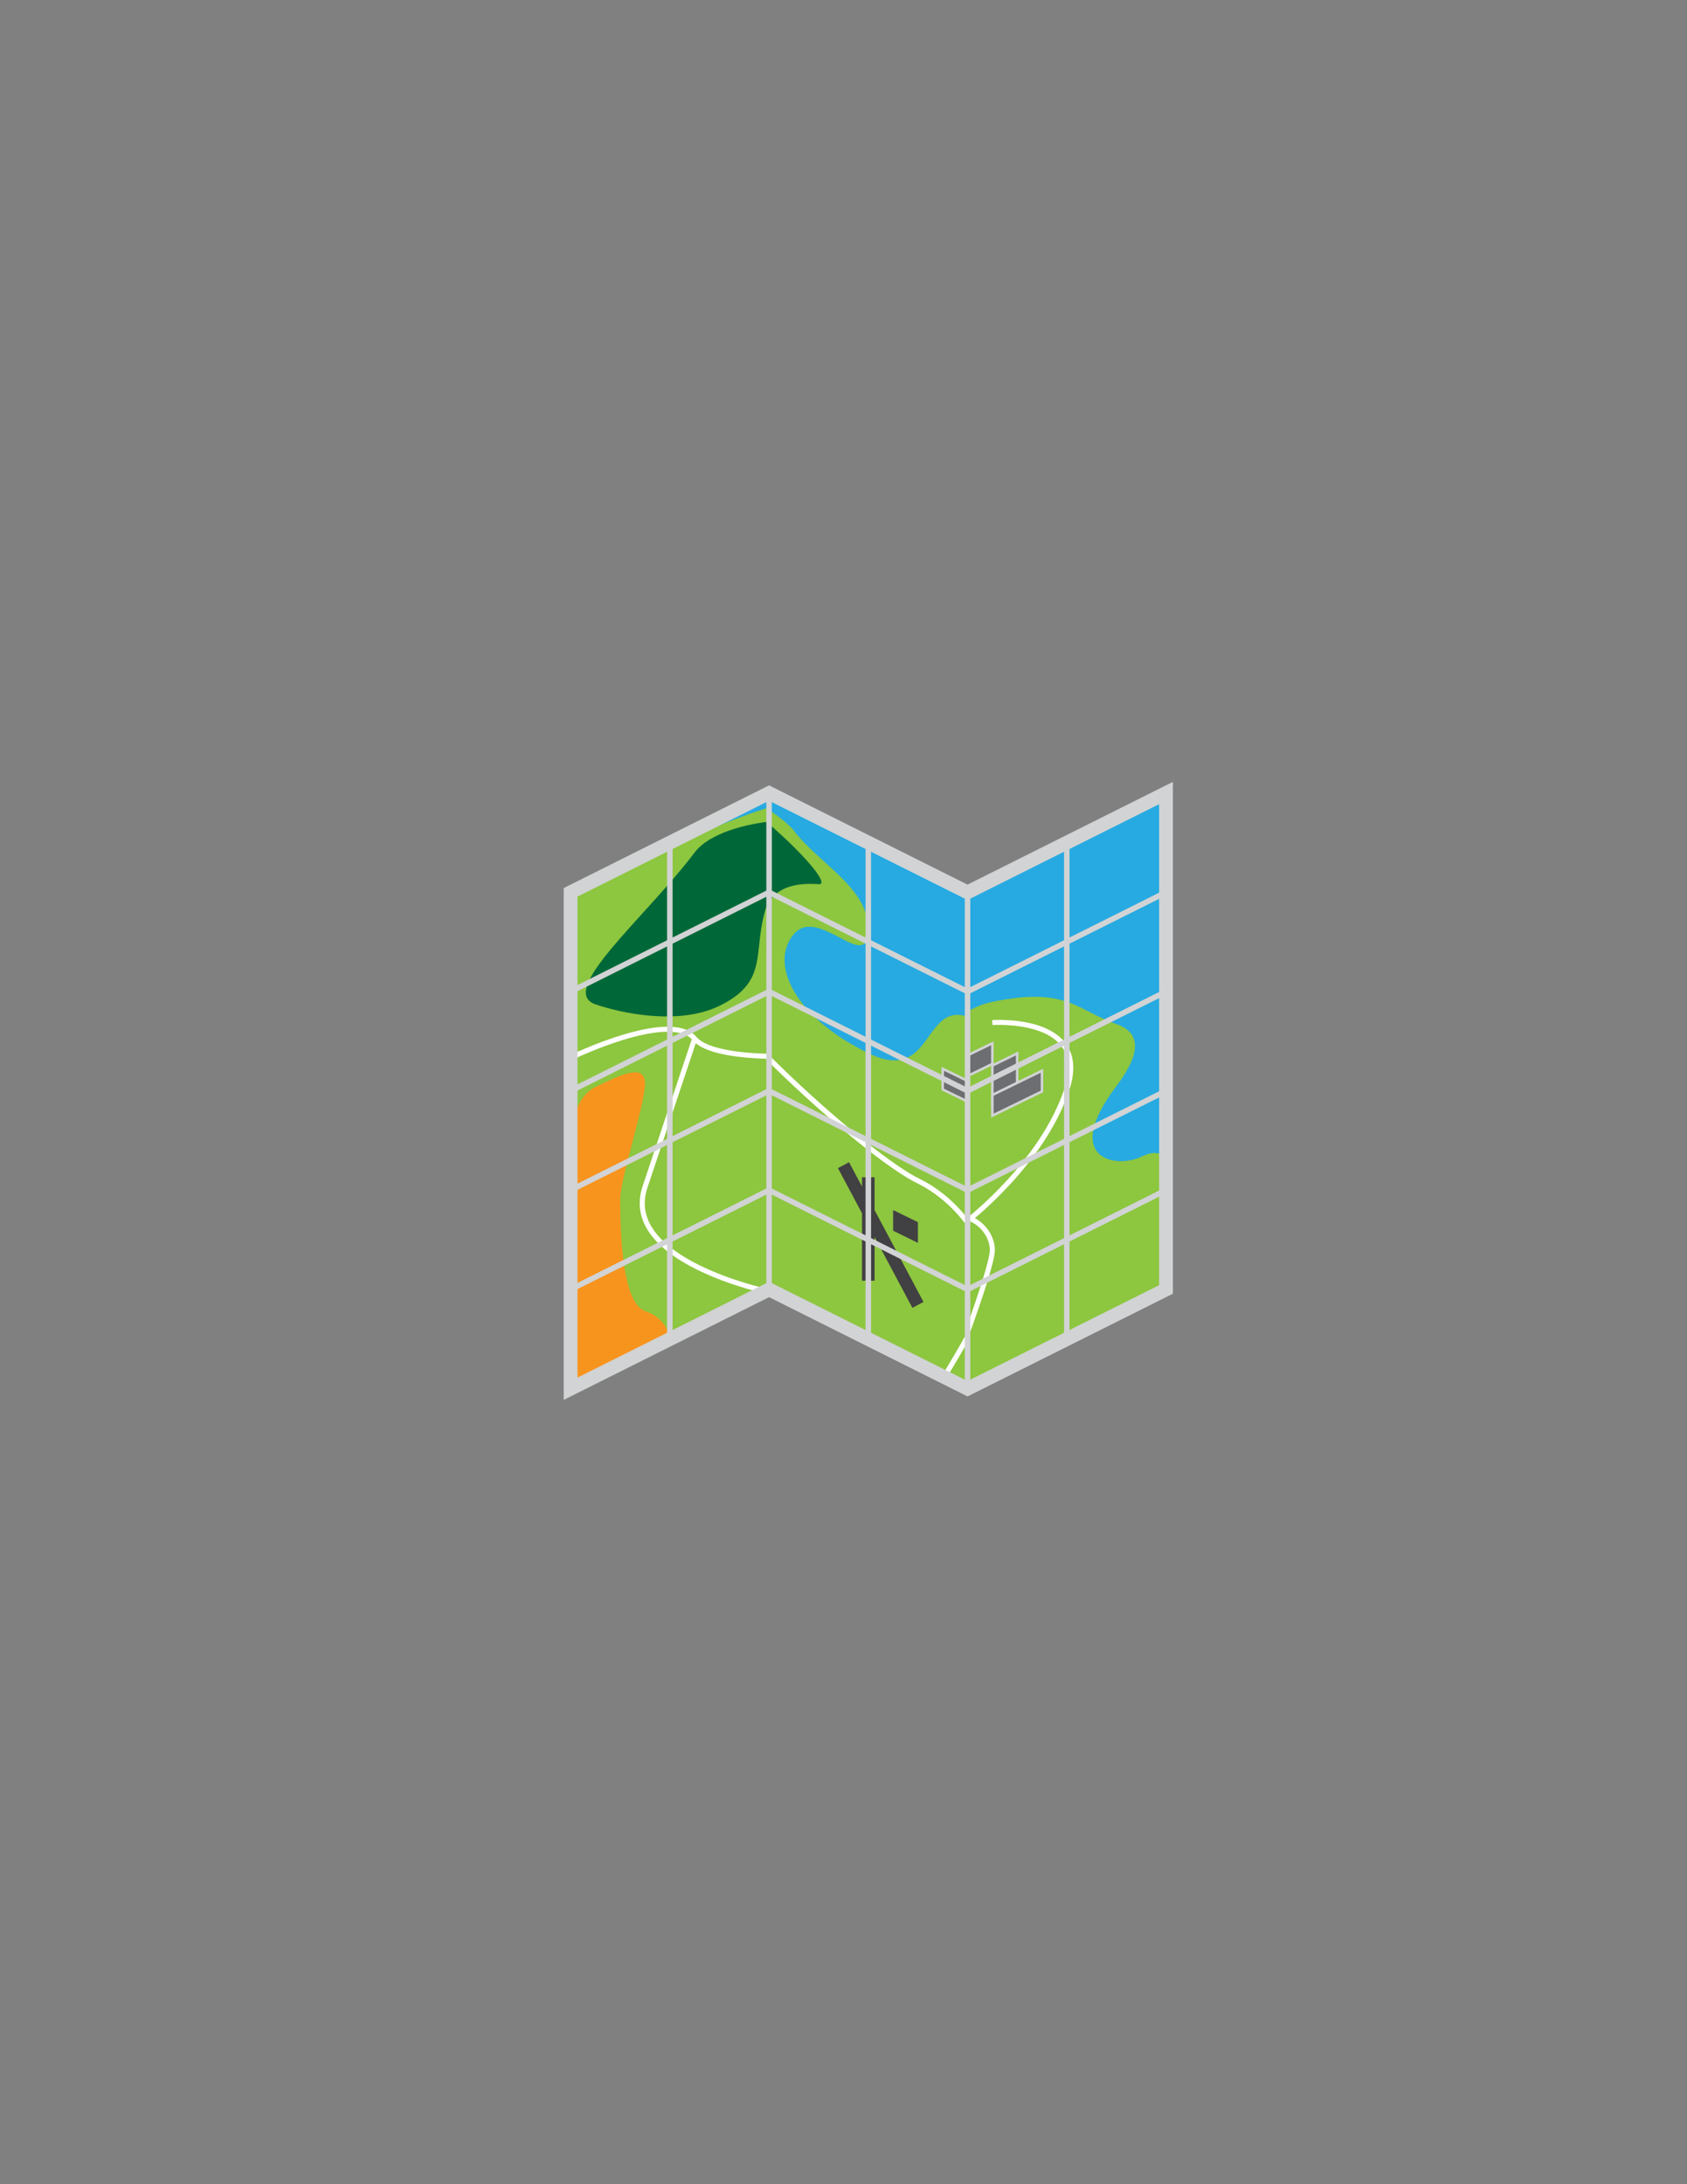 <?xml version="1.0"?>
<svg xmlns="http://www.w3.org/2000/svg" xmlns:xlink="http://www.w3.org/1999/xlink" width="612" height="792" viewBox="0 0 612 792">
  <rect x="0" y="0" width="612" height="792" fill="#808080" stroke="none"/>
  <defs>
    <path id="a" d="M279 468.441l-72 35.118v-180l72-35.118z"/>
  </defs>
  <clipPath id="b">
    <use xlink:href="#a" overflow="visible"/>
  </clipPath>
  <g clip-path="url(#b)">
    <path fill="#27aae1" d="M423 398.208L207 503.559v-180l216-105.351z"/>
    <path d="M315 300.883c0 16.771-18 8.779-27 28.169-9 19.389 0 30 27 16.831 27-13.168 18-46.279 45-51.948s30.77 3.134 45 8.052c9 3.11 9 10.61 0 22.5-20.125 26.586-.002 30.001 9 25.61 9-4.39 9 3.11 9 3.11v45L207 503.559v-180s72-35.117 81-32.006c9 3.11 27-5.67 27 9.33z" fill="#8dc63f"/>
    <path fill="none" stroke="#414042" stroke-width="4.564" stroke-miterlimit="10" d="M306 395.273l27 24.331M315 390.883v37.5"/>
    <path fill="#414042" d="M333 397.104l-9 4.39v-7.5l9-4.39z"/>
    <path d="M207 383.559s36-17.559 45-6.948 63 6.773 81-2.006 27 1.831 27 9.331-18 53.779-18 53.779" fill="none" stroke="#fff" stroke-width="1.826" stroke-miterlimit="10"/>
    <path d="M360 301.436s36-2.559 27 24.331-36 47.559-36 47.559M279 468.441s-54-11.162-45-38.052l18-53.779" fill="none" stroke="#fff" stroke-width="1.826" stroke-miterlimit="10"/>
    <path d="M297 302.163c-36 32.558-9 49.39-36 62.558-14.912 7.273-36 2.559-45-.552-14.058-4.859 18-31.279 36-55.059 10.544-13.929 53.051-14.228 45-6.947z" fill="#006838"/>
    <path d="M207 413.559s0-15 9-19.39 18-8.779 18-1.279-9 34.39-9 41.89 0 37.5 9 40.61 9 10.61 9 10.61l-36 17.559v-90z" fill="#f7941e"/>
    <path fill="#6d6e71" stroke="#d1d3d4" stroke-width=".913" stroke-miterlimit="10" d="M360 316.436l-8.998 4.388v-7.5l8.998-4.388zM369 327.046l-8.998 4.389v-14.419l8.998-4.389zM351 328.325l-8.998 4.389v-7.5l8.998-4.389z"/>
    <path fill="#6d6e71" stroke="#d1d3d4" stroke-width=".913" stroke-miterlimit="10" d="M360.002 327.685L378 318.906v7.5l-17.998 8.779z"/>
  </g>
  <defs>
    <path id="c" d="M350.999 504.441l-72-35.117v-180l72 35.117z"/>
  </defs>
  <clipPath id="d">
    <use xlink:href="#c" overflow="visible"/>
  </clipPath>
  <g clip-path="url(#d)">
    <path fill="#27aae1" d="M423 539.559L207 434.208v-180l216 105.351z"/>
    <path d="M315 336.883c0 16.771-18.001-8.779-27.001 1.831S288 368.715 315 381.883c27 13.169 17.999-28.721 44.999-8.052s30.77 33.148 45 51.948c9 11.889 9 19.389 0 22.5-20.125 6.954-.001 29.999 9 34.389C423 487.059 423 494.559 423 494.559v45L207 434.208v-180s72 35.116 80.999 47.006c9 11.89 27.001 20.669 27.001 35.669z" fill="#8dc63f"/>
    <path fill="none" stroke="#414042" stroke-width="4.564" stroke-miterlimit="10" d="M305.999 422.493L333 473.162M315 426.883v37.5"/>
    <path fill="#414042" d="M333 450.662l-9-4.389v-7.5l9 4.389z"/>
    <path d="M207 314.208s36 17.559 45 36.948 63 68.227 81 77.006 26.999 28.169 26.999 35.669S342 500.052 342 500.052" fill="none" stroke="#fff" stroke-width="1.826" stroke-miterlimit="10"/>
    <path d="M359.999 381.331s36 32.558 27 50.669c-9 18.109-35.999 12.441-35.999 12.441M279 469.324s-54-63.837-45-81.947l18-36.221" fill="none" stroke="#fff" stroke-width="1.826" stroke-miterlimit="10"/>
    <path d="M297 320.604c-36-2.559-9 40.611-36 27.442-14.912-7.273-36-32.559-45-44.448-14.058-18.572 18-13.721 36-19.941 10.543-3.645 53.05 37.52 45 36.947z" fill="#006838"/>
    <path d="M207 344.208s0-15 9-10.61 18 8.779 18 16.279-9 25.61-9 33.11 0 37.5 9 49.39 9 19.39 9 19.39l-36-17.559v-90z" fill="#f7941e"/>
    <path fill="#6d6e71" stroke="#d1d3d4" stroke-width=".913" stroke-miterlimit="10" d="M360 396.331l-8.999-4.389v-7.5l8.999 4.389zM369 415.721l-8.999-4.389v-14.419l8.999 4.389zM351 399.441l-8.999-4.388v-7.5l8.999 4.388z"/>
    <path fill="#6d6e71" stroke="#d1d3d4" stroke-width=".913" stroke-miterlimit="10" d="M360.001 407.582l17.998 8.777v7.5l-17.998-8.777z"/>
  </g>
  <g>
    <defs>
      <path id="e" d="M423 467.559l-72 35.117v-180l72-35.117z"/>
    </defs>
    <clipPath id="f">
      <use xlink:href="#e" overflow="visible"/>
    </clipPath>
    <g clip-path="url(#f)">
      <path fill="#27aae1" d="M423 467.559l-216 105.35v-180l216-105.35z"/>
      <path d="M315 370.234c0 16.771-18 8.779-27 28.168-9 19.391 0 30 27 16.832 27-13.169 18-46.279 45-51.948s30.77 3.134 45 8.052c9 3.11 9 10.61 0 22.5-20.125 26.586-.002 30.001 9 25.61 9-4.39 9 3.11 9 3.11v45L207 572.909v-180s72-35.116 81-32.007c9 3.112 27-5.668 27 9.332z" fill="#8dc63f"/>
      <path fill="none" stroke="#414042" stroke-width="4.564" stroke-miterlimit="10" d="M306 464.623l27 24.332M315 460.234v37.5"/>
      <path fill="#414042" d="M333 466.455l-9 4.39v-7.5l9-4.39z"/>
      <path d="M207 452.909s36-17.559 45-6.948 63 6.773 81-2.006 27 1.831 27 9.331-18 53.779-18 53.779" fill="none" stroke="#fff" stroke-width="1.826" stroke-miterlimit="10"/>
      <path d="M360 370.786s36-2.559 27 24.331-36 47.559-36 47.559M279 537.793s-54-11.163-45-38.053l18-53.779" fill="none" stroke="#fff" stroke-width="1.826" stroke-miterlimit="10"/>
      <path d="M297 371.514c-36 32.558-9 49.389-36 62.558-14.911 7.272-36 2.559-45-.552-14.058-4.859 18-31.279 36-55.059 10.544-13.93 53.051-14.228 45-6.947z" fill="#006838"/>
      <path d="M207 482.909s0-15 9-19.39 18-8.779 18-1.279-9 34.39-9 41.89 0 37.5 9 40.61 9 10.61 9 10.61l-36 17.559v-90z" fill="#f7941e"/>
      <path fill="#6d6e71" stroke="#d1d3d4" stroke-width=".913" stroke-miterlimit="10" d="M360 385.786l-8.998 4.389v-7.5l8.998-4.389zM369 396.396l-8.998 4.389v-14.419l8.998-4.388zM351 397.676l-8.998 4.388v-7.5l8.998-4.388z"/>
      <path fill="#6d6e71" stroke="#d1d3d4" stroke-width=".913" stroke-miterlimit="10" d="M360.002 397.035L378 388.257v7.5l-17.998 8.778z"/>
    </g>
  </g>
  <g fill="none" stroke="#d1d3d4" stroke-width="2" stroke-miterlimit="10">
    <path d="M207 359.559l72-36 72 36 72-36M207 395.559l72-36 72 36 72-36M207 431.559l72-36 72 36 72-36M207 467.559l72-36 72 36 72-36M243 305.559V485.55M279 287.559V467.55M315 305.559V485.55M351 503.559V323.567M387 305.559V485.55"/>
  </g>
  <path fill="none" stroke="#d1d3d4" stroke-width="5" stroke-miterlimit="10" d="M423 467.559l-72 36-72-36-72 36v-180l72-36 72 36 72-36z"/>
</svg>
